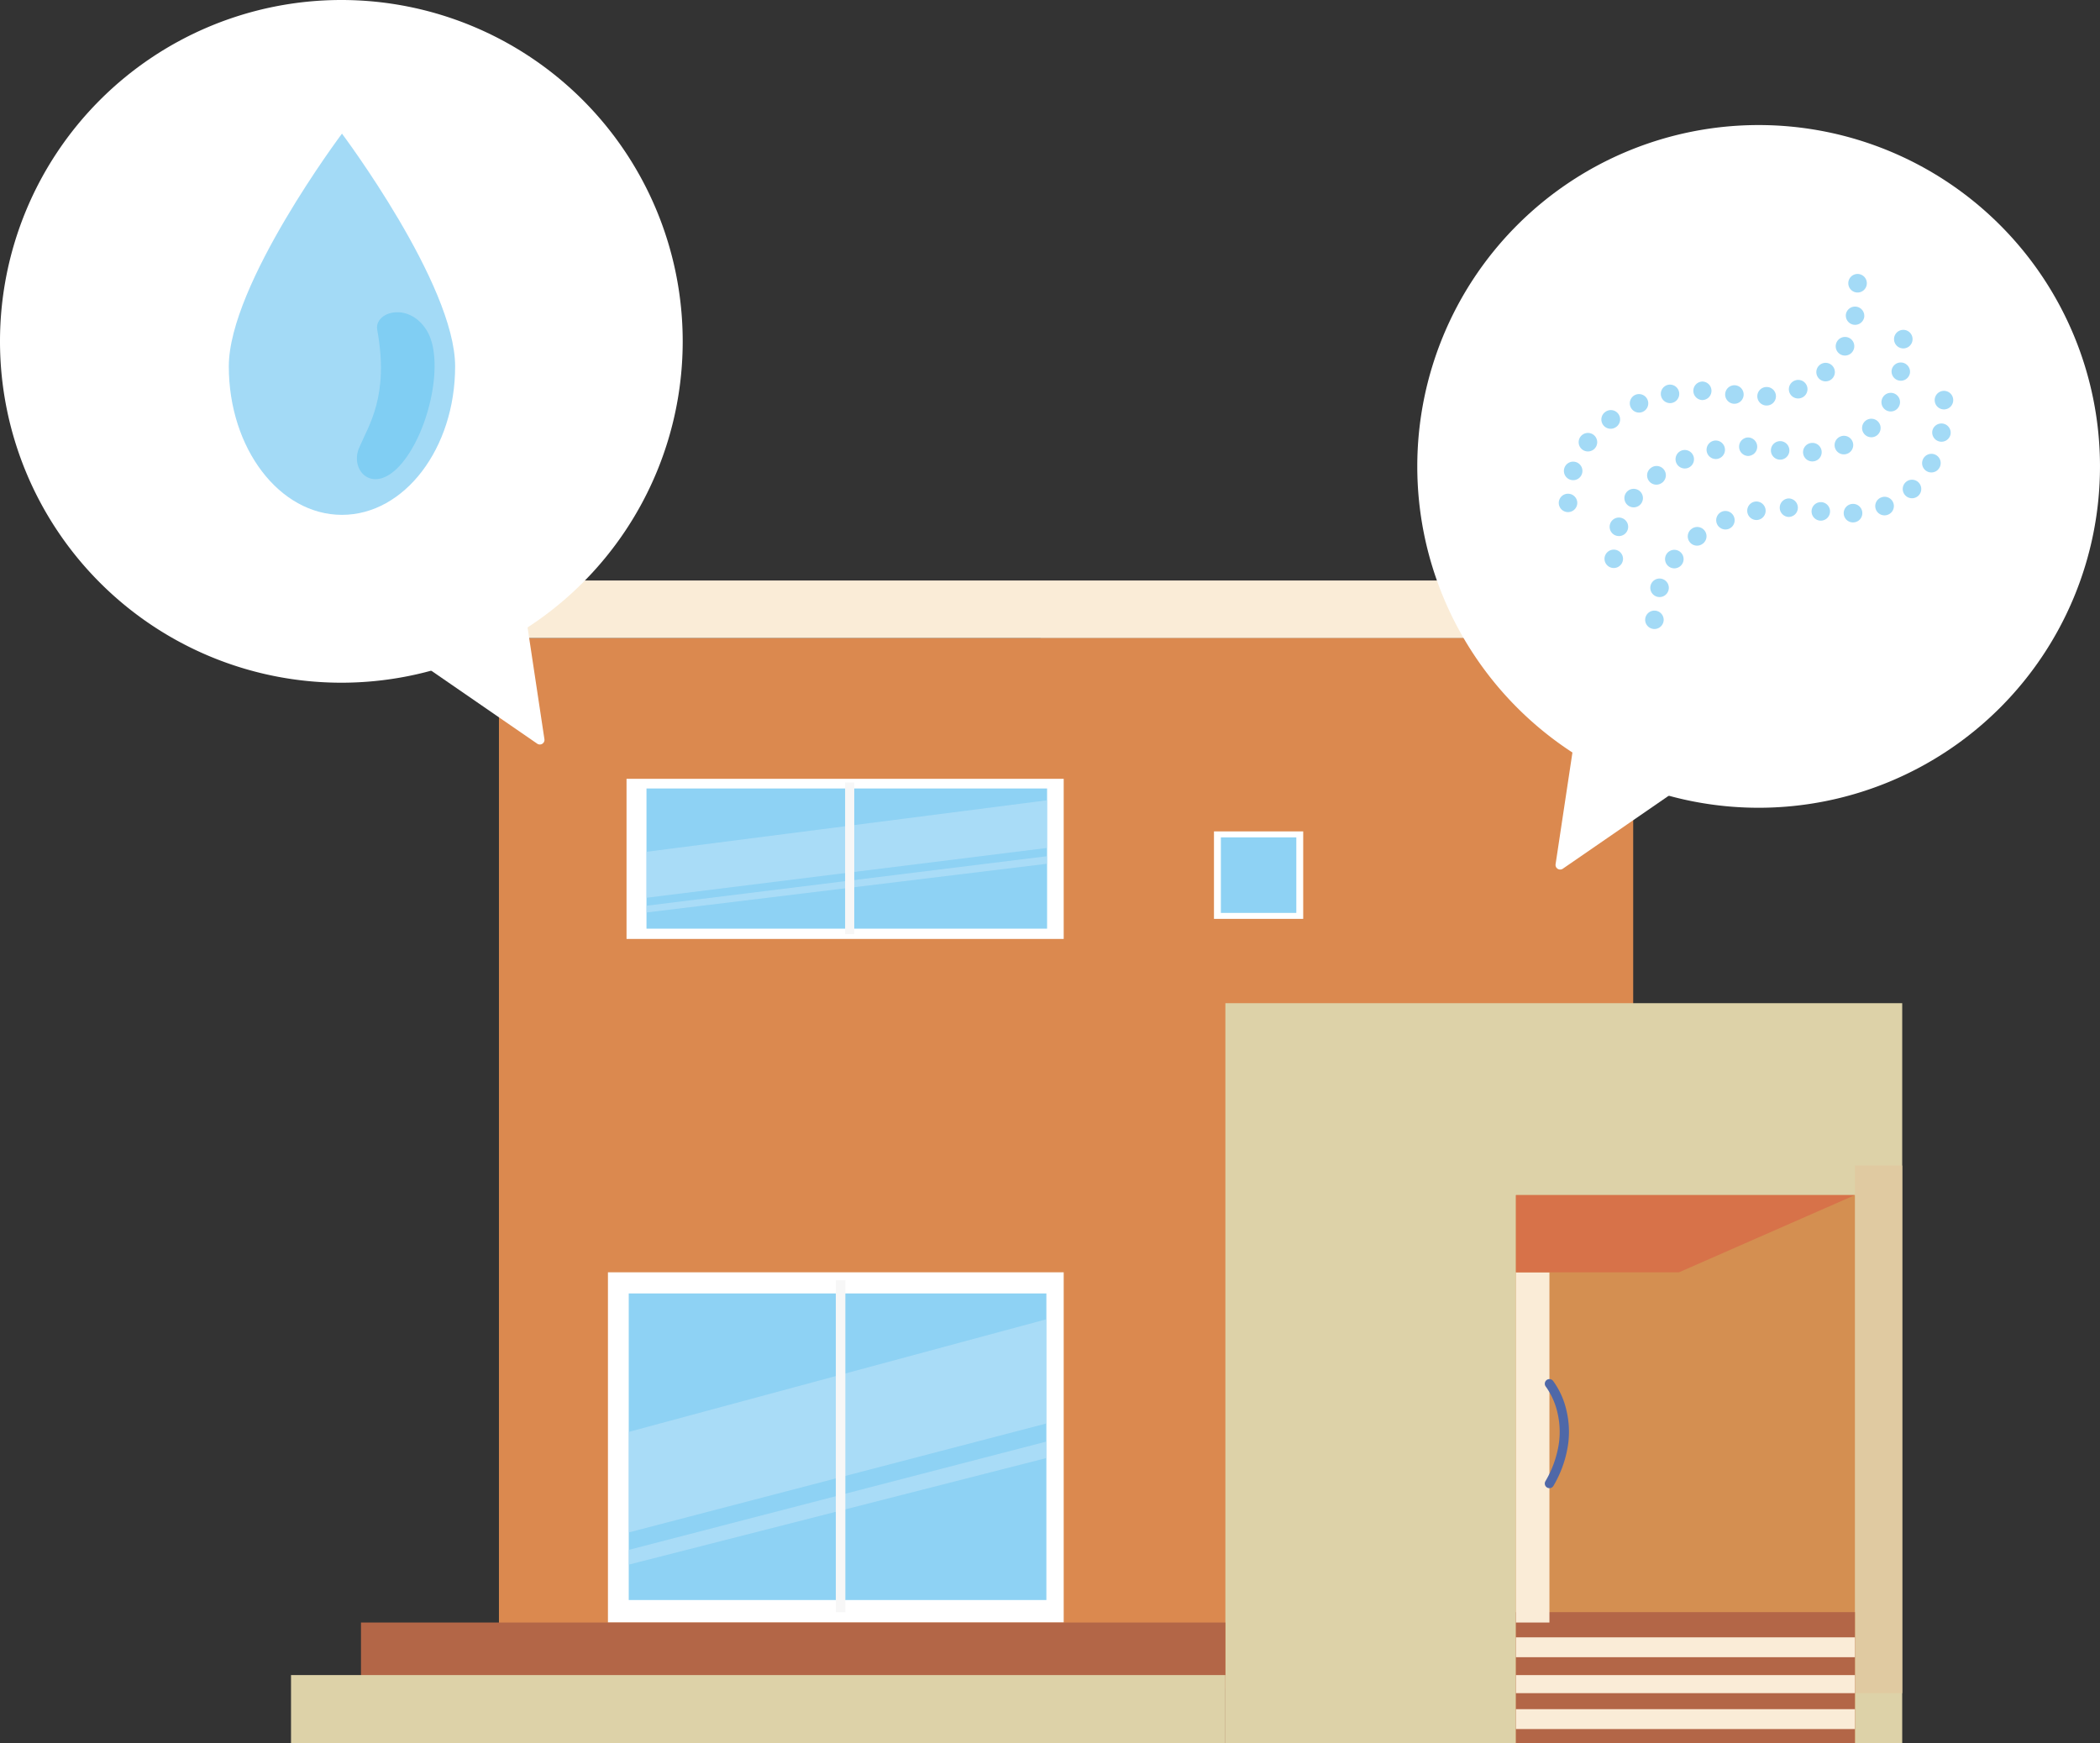 <svg xmlns="http://www.w3.org/2000/svg" xmlns:xlink="http://www.w3.org/1999/xlink" width="453.403" height="376.381" viewBox="0 0 453.403 376.381"><rect x="0" y="0" width="453.403" height="376.381" fill="#333333" stroke="none"/><defs><clipPath id="a"><rect width="347.87" height="251.045" fill="none"/></clipPath><clipPath id="c"><rect width="90.171" height="46.02" fill="none"/></clipPath><clipPath id="d"><rect width="90.171" height="26.565" fill="none"/></clipPath><clipPath id="f"><rect width="86.492" height="21.042" fill="none"/></clipPath><clipPath id="g"><rect width="86.492" height="12.146" fill="none"/></clipPath></defs><g transform="translate(-727.298 -476.298)"><g transform="translate(790.13 601.634)"><g clip-path="url(#a)"><rect width="237.232" height="226.802" transform="translate(44.893 12.411)" fill="#db894f"/><path transform="translate(44.893 12.411)" fill="#4f68a8"/><rect width="127.93" height="148.446" transform="translate(161.854 12.41)" fill="#db894f"/><rect width="98.402" height="75.616" transform="translate(68.426 149.361)" fill="#fff"/><rect width="90.171" height="66.192" transform="translate(72.916 153.929)" fill="#8ed2f4"/><g clip-path="url(#a)"><g transform="translate(72.916 159.505)" opacity="0.63"><g clip-path="url(#c)"><path d="M182.15,201.206,91.98,225.525v21.7L182.15,223.7Z" transform="translate(-91.98 -201.206)" fill="#bae2f8"/></g></g><g transform="translate(72.916 185.912)" opacity="0.63"><g clip-path="url(#d)"><path d="M182.15,234.517,91.98,257.9v3.18l90.171-23.011Z" transform="translate(-91.98 -234.517)" fill="#bae2f8"/></g></g></g><rect width="2.058" height="71.65" transform="translate(117.627 151.086)" fill="#f7f7f7"/><rect width="94.387" height="34.573" transform="translate(72.441 42.814)" fill="#fff"/><rect width="86.492" height="30.265" transform="translate(76.748 44.903)" fill="#8ed2f4"/><g clip-path="url(#a)"><g transform="translate(76.748 47.451)" opacity="0.63"><g clip-path="url(#f)"><path d="M183.305,59.857,96.813,70.977V80.9l86.492-10.757Z" transform="translate(-96.813 -59.857)" fill="#bae2f8"/></g></g><g transform="translate(76.748 59.525)" opacity="0.63"><g clip-path="url(#g)"><path d="M183.305,75.088,96.813,85.779v1.455l86.492-10.521Z" transform="translate(-96.813 -75.088)" fill="#bae2f8"/></g></g></g><rect width="1.974" height="32.76" transform="translate(119.634 43.602)" fill="#f7f7f7"/><rect width="146.133" height="159.788" transform="translate(201.737 91.257)" fill="#ddd2a8"/><rect width="19.267" height="18.888" transform="translate(199.272 54.167)" fill="#fff"/><rect width="16.29" height="16.306" transform="translate(200.761 55.459)" fill="#8ed2f4"/><rect width="186.632" height="26.069" transform="translate(15.107 224.976)" fill="#b36647"/><rect width="10.214" height="113.921" transform="translate(337.657 126.305)" fill="#e0caa1"/><rect width="73.191" height="118.353" transform="translate(264.466 132.692)" fill="#d48f51"/><rect width="73.191" height="28.31" transform="translate(264.466 222.735)" fill="#b36647"/><rect width="73.191" height="4.288" transform="translate(264.466 228.176)" fill="#faecd7"/><rect width="73.191" height="3.898" transform="translate(264.466 236.328)" fill="#faecd7"/><rect width="244.892" height="12.411" transform="translate(44.894 -0.001)" fill="#faecd7"/><rect width="73.191" height="4.288" transform="translate(264.466 243.687)" fill="#faecd7"/><rect width="7.234" height="75.616" transform="translate(264.466 149.361)" fill="#faecd7"/><path d="M333.609,167.384v16.668h35.213L406.8,167.384Z" transform="translate(-69.143 -34.692)" fill="#d77249"/><g clip-path="url(#a)"><path d="M342.733,241.31a1,1,0,0,1-.866-1.5,22.6,22.6,0,0,0,2.919-8.244,17.914,17.914,0,0,0-.29-6.428,15.673,15.673,0,0,0-2.541-5.751,1,1,0,1,1,1.558-1.255,17.313,17.313,0,0,1,2.908,6.45,19.889,19.889,0,0,1,.358,7.176,24.547,24.547,0,0,1-3.176,9.047A1,1,0,0,1,342.733,241.31Z" transform="translate(-71.034 -45.34)" fill="#4f68a8"/><rect width="201.737" height="14.717" transform="translate(0 236.328)" fill="#ddd2a8"/></g></g></g><g transform="translate(35 -12)"><path d="M73.7,0A73.7,73.7,0,1,1,0,73.7,73.7,73.7,0,0,1,73.7,0Z" transform="translate(692.298 488.298)" fill="#fff"/><g transform="translate(-222.903 -48.394)"><path d="M210.958,220.583c0,17.7-10.939,32.056-24.433,32.056s-24.431-14.354-24.431-32.056,24.431-50.253,24.431-50.253,24.433,32.55,24.433,50.253" transform="translate(802.508 395.213)" fill="#a3daf6"/><path d="M178.3,190.623c2.6,14.2-1.779,20.478-3.913,25.456s3.2,10.541,9.247,3.314,9.247-22.409,5.336-28.688-11.381-3.972-10.67-.082" transform="translate(818.348 417.297)" fill="#80cef3"/></g><path d="M13.87,2.117a1,1,0,0,1,1.835,0L28.969,32.727a1,1,0,0,1-.918,1.4H1.523a1,1,0,0,1-.918-1.4Z" transform="matrix(-0.848, 0.53, -0.53, -0.848, 822.726, 642.335)" fill="#fff"/></g><path d="M73.7,0a73.7,73.7,0,1,0,73.7,73.7A73.7,73.7,0,0,0,73.7,0Z" transform="translate(1033.298 503.298)" fill="#fff"/><path d="M13.87,2.117a1,1,0,0,1,1.835,0L28.969,32.727a1,1,0,0,1-.918,1.4H1.523a1,1,0,0,1-.918-1.4Z" transform="matrix(-0.848, -0.53, 0.53, -0.848, 1075.354, 673.007)" fill="#fff"/><g transform="translate(4065 -193.593)"><path d="M61.889,19.5a2,2,0,0,1-.294-3.978h0a2,2,0,1,1,.594,3.956h-.006A2.017,2.017,0,0,1,61.889,19.5Zm-6.953-.253a2.007,2.007,0,0,1-.428-.046H54.5a2,2,0,1,1,.852-3.908h0a2,2,0,0,1-.424,3.955Zm13.54-2.026a2,2,0,0,1-.978-3.746l0,0a2,2,0,1,1,1.952,3.491l-.005,0A1.991,1.991,0,0,1,68.477,17.218Zm-20.045-.512a1.991,1.991,0,0,1-.99-.263l-.005,0a2,2,0,1,1,1.984-3.473l0,0a2,2,0,0,1-.993,3.737Zm25.561-3.768a2,2,0,0,1-1.427-3.4l0,0a2,2,0,0,1,2.854,2.8l0,0A1.994,1.994,0,0,1,73.993,12.938Zm-31.134-.445a1.993,1.993,0,0,1-1.39-.562l0,0a2,2,0,0,1,2.781-2.875l0,0a2,2,0,0,1-1.391,3.438ZM0,11.805a1.991,1.991,0,0,1-1.145-.361,2,2,0,0,1-.493-2.785l0,0a2,2,0,0,1,3.277,2.293l0,0A2,2,0,0,1,0,11.805Zm37.547-3.86A1.99,1.99,0,0,1,36.42,7.6l0,0a2,2,0,0,1,2.254-3.3l0,0a2,2,0,0,1-1.129,3.652Zm40.789-.489a2,2,0,0,1-1.675-3.089l0,0a2,2,0,1,1,3.355,2.178l0,0A2,2,0,0,1,78.335,7.457ZM4.777,6.709A2,2,0,0,1,3.539,3.138l0,0A2,2,0,1,1,4.777,6.709ZM31.4,4.609a1.994,1.994,0,0,1-.774-.157l0,0A2,2,0,0,1,32.171.763l.005,0A2,2,0,0,1,31.4,4.609ZM10.889,3.35a2,2,0,0,1-.673-3.884l.006,0a2,2,0,1,1,.667,3.886Zm13.827-.787a2.01,2.01,0,0,1-.385-.037h-.005A2,2,0,0,1,25.09-1.4H25.1a2,2,0,0,1-.38,3.963Zm-6.978-.532a2,2,0,0,1-.095-4h.006a2,2,0,1,1,.192,4h-.005Z" transform="translate(-3004.639 770.331) rotate(-34)" fill="#a3daf6"/><path d="M61.889,19.5a2,2,0,0,1-.294-3.978h0a2,2,0,1,1,.594,3.956h-.006A2.017,2.017,0,0,1,61.889,19.5Zm-6.953-.253a2.007,2.007,0,0,1-.428-.046H54.5a2,2,0,1,1,.852-3.908h0a2,2,0,0,1-.424,3.955Zm13.54-2.026a2,2,0,0,1-.978-3.746l0,0a2,2,0,1,1,1.952,3.491l-.005,0A1.991,1.991,0,0,1,68.477,17.218Zm-20.045-.512a1.991,1.991,0,0,1-.99-.263l-.005,0a2,2,0,1,1,1.984-3.473l0,0a2,2,0,0,1-.993,3.737Zm25.561-3.768a2,2,0,0,1-1.427-3.4l0,0a2,2,0,0,1,2.854,2.8l0,0A1.994,1.994,0,0,1,73.993,12.938Zm-31.134-.445a1.993,1.993,0,0,1-1.39-.562l0,0a2,2,0,0,1,2.781-2.875l0,0a2,2,0,0,1-1.391,3.438ZM0,11.805a1.991,1.991,0,0,1-1.145-.361,2,2,0,0,1-.493-2.785l0,0a2,2,0,0,1,3.277,2.293l0,0A2,2,0,0,1,0,11.805Zm37.547-3.86A1.99,1.99,0,0,1,36.42,7.6l0,0a2,2,0,0,1,2.254-3.3l0,0a2,2,0,0,1-1.129,3.652Zm40.789-.489a2,2,0,0,1-1.675-3.089l0,0a2,2,0,1,1,3.355,2.178l0,0A2,2,0,0,1,78.335,7.457ZM4.777,6.709A2,2,0,0,1,3.539,3.138l0,0A2,2,0,1,1,4.777,6.709ZM31.4,4.609a1.994,1.994,0,0,1-.774-.157l0,0A2,2,0,0,1,32.171.763l.005,0A2,2,0,0,1,31.4,4.609ZM10.889,3.35a2,2,0,0,1-.673-3.884l.006,0a2,2,0,1,1,.667,3.886Zm13.827-.787a2.01,2.01,0,0,1-.385-.037h-.005A2,2,0,0,1,25.09-1.4H25.1a2,2,0,0,1-.38,3.963Zm-6.978-.532a2,2,0,0,1-.095-4h.006a2,2,0,1,1,.192,4h-.005Z" transform="translate(-2994.764 782.4) rotate(-34)" fill="#a3daf6"/><path d="M61.889,19.5a2,2,0,0,1-.294-3.978h0a2,2,0,1,1,.594,3.956h-.006A2.017,2.017,0,0,1,61.889,19.5Zm-6.953-.253a2.007,2.007,0,0,1-.428-.046H54.5a2,2,0,1,1,.852-3.908h0a2,2,0,0,1-.424,3.955Zm13.54-2.026a2,2,0,0,1-.978-3.746l0,0a2,2,0,1,1,1.952,3.491l-.005,0A1.991,1.991,0,0,1,68.477,17.218Zm-20.045-.512a1.991,1.991,0,0,1-.99-.263l-.005,0a2,2,0,1,1,1.984-3.473l0,0a2,2,0,0,1-.993,3.737Zm25.561-3.768a2,2,0,0,1-1.427-3.4l0,0a2,2,0,0,1,2.854,2.8l0,0A1.994,1.994,0,0,1,73.993,12.938Zm-31.134-.445a1.993,1.993,0,0,1-1.39-.562l0,0a2,2,0,0,1,2.781-2.875l0,0a2,2,0,0,1-1.391,3.438ZM0,11.805a1.991,1.991,0,0,1-1.145-.361,2,2,0,0,1-.493-2.785l0,0a2,2,0,0,1,3.277,2.293l0,0A2,2,0,0,1,0,11.805Zm37.547-3.86A1.99,1.99,0,0,1,36.42,7.6l0,0a2,2,0,0,1,2.254-3.3l0,0a2,2,0,0,1-1.129,3.652Zm40.789-.489a2,2,0,0,1-1.675-3.089l0,0a2,2,0,1,1,3.355,2.178l0,0A2,2,0,0,1,78.335,7.457ZM4.777,6.709A2,2,0,0,1,3.539,3.138l0,0A2,2,0,1,1,4.777,6.709ZM31.4,4.609a1.994,1.994,0,0,1-.774-.157l0,0A2,2,0,0,1,32.171.763l.005,0A2,2,0,0,1,31.4,4.609ZM10.889,3.35a2,2,0,0,1-.673-3.884l.006,0a2,2,0,1,1,.667,3.886Zm13.827-.787a2.01,2.01,0,0,1-.385-.037h-.005A2,2,0,0,1,25.09-1.4H25.1a2,2,0,0,1-.38,3.963Zm-6.978-.532a2,2,0,0,1-.095-4h.006a2,2,0,1,1,.192,4h-.005Z" transform="translate(-2985.986 795.568) rotate(-34)" fill="#a3daf6"/></g></g></svg>